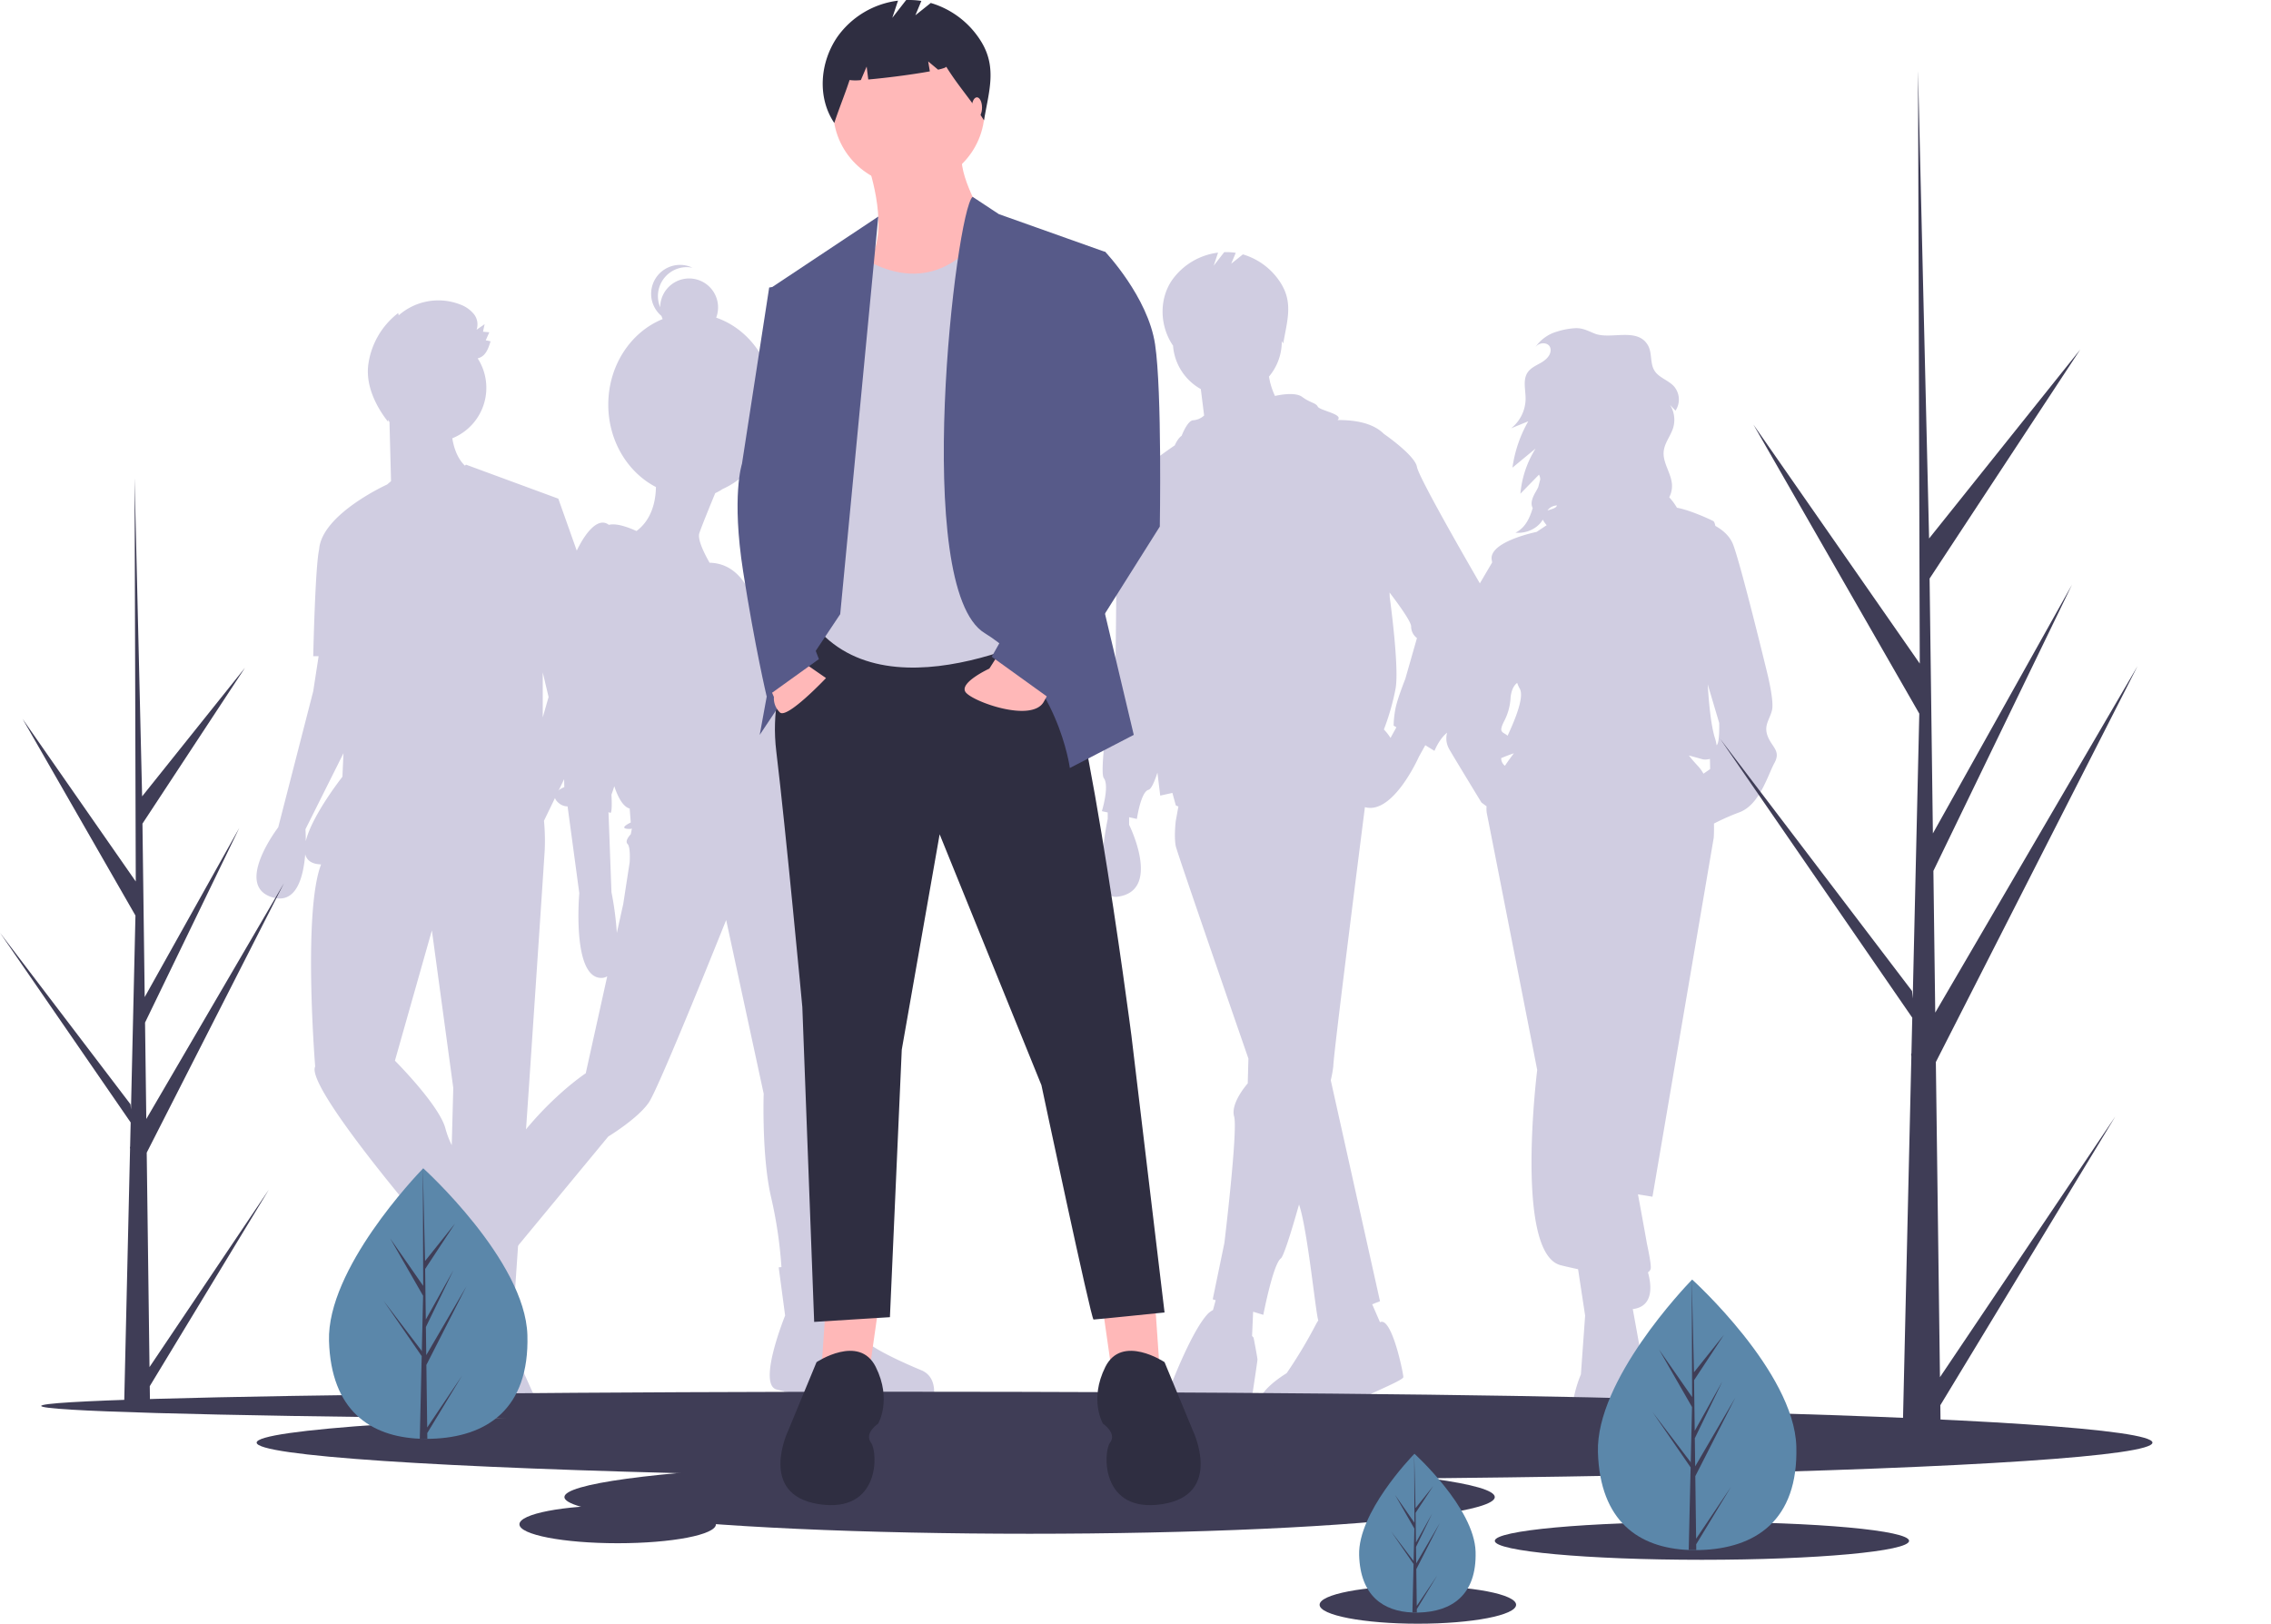 <svg xmlns="http://www.w3.org/2000/svg" width="959.282" height="685.955" data-name="Layer 1"><path fill="#d0cde1" d="M746.704 311.07c-1.794-4.613.768-6.92 1.794-11.02s-2.307-16.912-2.307-16.912-10.763-44.333-14.094-53.046c-1.41-3.687-4.471-6.223-7.535-7.927-.207-1.13-.507-1.86-.922-2.067-2.968-1.485-10.362-4.71-15.29-5.601a25.003 25.003 0 0 0-3.259-4.407 10.416 10.416 0 0 0 1.161-5.394c-.314-4.835-3.975-9.167-3.499-13.989.361-3.656 3.035-6.66 4.066-10.187a11.98 11.98 0 0 0-1.361-9.446l2.274 2.419a8.498 8.498 0 0 0-.634-10.268c-2.4-2.651-6.414-3.646-8.276-6.7-1.914-3.137-.887-7.4-2.697-10.6-4.432-7.836-15.78-2.28-22.578-5.016-2.793-1.124-4.916-2.36-8.06-2.272a31.49 31.49 0 0 0-7.86 1.468 16.61 16.61 0 0 0-9.01 6.458 5.579 5.579 0 0 1 .703-.672c1.648-1.291 4.536-1.184 5.406.72a3.189 3.189 0 0 1 .254 1.52c-.143 2.294-2.148 4.008-4.14 5.156s-4.232 2.109-5.531 4.005c-2.146 3.13-.884 7.329-.883 11.123a16.124 16.124 0 0 1-6.11 12.52l7.23-2.956a54.65 54.65 0 0 0-6.678 19.583l9.777-8.077a42.992 42.992 0 0 0-6.421 19.084l7.847-8.042a3.968 3.968 0 0 1 .518 2.065l-.818 3.156a20.508 20.508 0 0 1-.96 1.832c-1.263 2.169-2.569 4.838-1.388 7.052l.006-.003c-1.243 4.183-3.119 8.368-7.29 10.402 4.627.484 9.457-1.83 11.546-5.512a10.31 10.31 0 0 0 1.228 1.86l.4.502-1.153.77-3.09 2.06s-20.245 4.1-18.964 11.787l.187 1.118-5.825 9.902-8.456 28.7s-4.357 9.226-3.588 13.07 0 5.381 0 12.3-3.331 9.738 0 15.376 13.325 22.038 13.325 22.038l2.196 1.646a10.256 10.256 0 0 0 .11 2.967c2.05 10.25 21.27 108.397 21.27 108.397s-9.738 77.647 9.994 82.516a207.77 207.77 0 0 0 7.266 1.658l2.985 19.611-1.794 24.857s-13.582 30.751 11.275 32.545 13.582-26.65 13.582-26.65a13.51 13.51 0 0 0 1.538-7.945c-.254-2.28-2.388-14.152-4.48-25.569 9.433-1.131 7.668-11.143 6.411-15.545a2.55 2.55 0 0 0 1.144-1.425c.284-1.022-.378-5.043-1.577-10.678-.977-5.602-2.647-14.671-3.786-20.815l6.131.998 25.883-151.705s.17-2.415.092-5.947a96.08 96.08 0 0 1 10.927-4.816c8.456-3.331 11.788-15.632 14.606-20.757s-1.024-6.662-2.818-11.275zm-91.896-96.591a5.482 5.482 0 0 1 2.835-.962c-.219 1.192-2.269 1.54-3.988 2.165a5.074 5.074 0 0 1 1.153-1.203zm-12.914 76.346c2.076 3.411-1.683 12.654-5.07 19.989-1.942-1.673-3.967-1.145-1.593-5.894a24.108 24.108 0 0 0 2.819-9.738c0-.586.3-4.891 2.825-6.68a13.484 13.484 0 0 0 1.019 2.323zm-7.777 29.44c1.174-.479 2.954-1.213 5.356-2.03a111.136 111.136 0 0 0-3.787 5.275 3.97 3.97 0 0 1-1.57-3.246zm83.117 3.362a64.486 64.486 0 0 1-3.853-4.461q2.899.763 5.903 1.642a7.025 7.025 0 0 0 2.986-.2c.089 1.772.09 4.3.09 4.3l-2.808 1.943a16.462 16.462 0 0 0-2.318-3.224zm7.952-8.888c-.03.026-.062.056-.092.084a16.997 16.997 0 0 0-.685-2.984c-1.68-5.297-2.577-14.695-3.054-22.714l4.848 16.307s.256 8.2-1.017 9.307z"/><path fill="#d0cde1" d="M625.644 247.383s-26.29-45.186-27.112-50.116-13.967-13.967-13.967-13.967c-4.491-4.49-11.86-5.912-19.615-5.838 2.92-2.416-7.507-4.04-8.318-5.664-.822-1.643-3.287-1.643-6.573-4.108-3.286-2.464-11.489-.41-11.49-.41a30.275 30.275 0 0 1-2.549-8.188 22.907 22.907 0 0 0 5.412-14.816c0-.06-.004-.117-.004-.176.209.325.418.653.627.99 1.54-9.219 4.256-16.882-.922-25.292a28.357 28.357 0 0 0-16.13-12.33l-4.932 3.944 1.918-4.601a26.104 26.104 0 0 0-4.875-.282l-4.437 5.705 1.837-5.51a28.085 28.085 0 0 0-19.375 11.525c-5.648 8.143-5.27 19.463.285 27.67.019-.058.033-.114.052-.171a22.997 22.997 0 0 0 11.754 18.621l1.395 11.162a7.651 7.651 0 0 1-4.574 2.019c-2.465 0-4.93 6.572-4.93 6.572s-1.397.705-2.902 4.033c-3.879 2.64-15.71 10.934-20.099 16.73-2.596 1.278-5.385 4.12-4.933 10.457.822 11.502 0 64.905 0 64.905s-7.394 45.186-4.929 48.473-.822 13.967-.822 13.967l2.465.547v2.739s-7.413 34.366 4.108 32.863c18.896-2.465 4.93-30.398 4.93-30.398v-3.195l3.286.73s1.643-11.502 4.93-12.324c1.142-.286 2.484-3.357 3.748-7.238l1.18 9.703 5.141-1.142 1.432 5.25a7.086 7.086 0 0 0 1.104.5l-1.104 6.072s-.821 6.573 0 10.681c.415 2.072 15.665 46.353 30.682 89.744l-.283 10.488s-7.394 8.216-5.751 13.967-4.108 53.403-4.108 53.403l-4.93 23.826 1.24.381-1.138 4.175a8.285 8.285 0 0 0-2.566 2.016c-6.573 7.394-14.789 28.755-14.789 28.755s-14.788 22.183 8.216 21.361 24.647-9.037 24.647-9.037 3.287-21.361 3.287-22.183-1.643-9.267-1.643-9.267l-.639-.703.446-10.249 4.3 1.323s4.108-21.36 7.395-23.826c1.148-.861 4.204-10.457 7.693-22.782 3.566 10.268 7.02 45.773 8.14 48.996a11.668 11.668 0 0 0-1.045 1.72 199.636 199.636 0 0 1-12.324 20.54s-26.29 15.61 0 19.717c0 0 14.789.822 22.183-4.108s27.112-12.323 27.112-13.966-4.93-25.798-9.859-23.169l-3.302-7.595 3.302-1.278-20.8-93.364a47.14 47.14 0 0 0 1.082-6.047c0-4.302 10.638-88.077 13.345-109.326 11.915 3.376 22.805-21.305 22.805-21.305l2.7-4.861 3.872 2.397s3.287-8.216 8.216-9.038 13.967-44.365 13.967-50.116a26.742 26.742 0 0 0-2.465-10.68zm-38.279 64.37a22.138 22.138 0 0 0-2.8-3.573 101.749 101.749 0 0 0 4.93-17.253c1.643-9.037-2.465-38.614-2.465-38.614l-.072-2.009c4.032 5.294 9.11 12.35 9.11 14.333a6.162 6.162 0 0 0 2.464 4.93l-4.93 17.252s-3.286 8.216-4.107 12.324a41.936 41.936 0 0 0-.822 7.394l1.165.72zM249.522 262.59l4.384-.986-18.074-50.938-39.025-14.378s-.15.166-.426.452c-3.328-3.222-4.741-7.896-5.332-11.576a22.997 22.997 0 0 0 10.722-33.774c3.216-.772 4.364-3.689 5.443-7.168a14.393 14.393 0 0 0-2.04-.444q.76-1.7 1.518-3.402l-2.666-.24.681-3.18-3.4 2.348a6.946 6.946 0 0 0-1.158-6.632 13.267 13.267 0 0 0-5.687-4.01 25.373 25.373 0 0 0-26.036 4.55l-.246-.957a33.044 33.044 0 0 0-12.62 21.871c-1.088 8.573 3.03 17.303 8.384 24.088a64.259 64.259 0 0 0-.143-.887q.347.478.717.938l.658 25.007-1.648 1.413c-.003 0-27.653 12.51-28.73 27.452l-.004.01c-1.66 7.274-2.481 45.067-2.481 45.067h2.275l-2.275 14.788-14.789 57.51s-18.896 24.648-2.464 29.577c10.21 3.064 13.124-8.783 13.866-18.193.592 2.333 2.361 3.91 5.852 4.227.274.025.568.045.851.068-7.77 20.079-2.495 85.376-2.495 85.376-4.107 8.215 44.366 64.904 44.366 64.904l2.918-1.556.632 1.263c-1.624.156-2.729.293-2.729.293v25.47s-7.394 25.468 2.465 30.398c2.551 1.275 5.212.347 7.755-1.725-.486 7.86-1.182 19.59-1.182 22.264 0 4.108 10.68 11.502 10.68 11.502s2.465 9.037 22.183 9.037 4.93-23.825 4.93-23.825l-10.681-23.826s-.8.39-3.218-1.578l.866-9.527 4.816.424 6.573-96.124s5.751-85.444 6.573-98.59a91.485 91.485 0 0 0-.298-12.637l24.123-49.802zm-17.798 31.877-2.465 8.59V284.06zm-102.568 60.927c.02-3.01-.13-5.06-.13-5.06l16.062-32.123-.451 9.94s-12.864 16.272-15.481 27.243zm37.663 92.708 15.61-55.046 9.037 66.548-.648 24.193a38.572 38.572 0 0 1-2.638-6.94c-2.465-9.859-21.36-28.755-21.36-28.755z"/><path fill="#d0cde1" d="M389.149 578.861c-7.698-3.17-22.64-9.962-24.452-13.584-1.811-3.623-10.868-31.697-10.868-31.697l-2.332.17c-.3-12.755-1.585-62.184-3.554-68.093 0 0 9.509-78.337-9.51-109.581l-3.426-13.844c1.124-5.55.98-18.4.257-20.57-.906-2.717 10.415-11.32 7.245-16.755s-11.773-23.999-11.773-23.999.905-11.773-11.32-22.64c0 0-3.574-20.228-19.673-20.529-2.177-3.798-5.223-9.838-4.327-12.527.96-2.88 4.63-11.856 6.702-16.88a21.695 21.695 0 0 0 3.161-1.76c12.805-5.736 21.831-19.527 21.831-35.638 0-17.247-10.34-31.842-24.59-36.736a12.22 12.22 0 1 0-23.645-4.386 12.21 12.21 0 0 1 11.265-16.955 12.272 12.272 0 0 1 2.364.233 12.215 12.215 0 0 0-13.087 20.397 12.116 12.116 0 0 0 .499 1.314c-13.409 5.41-22.973 19.546-22.973 36.133 0 15.386 8.231 28.658 20.125 34.819-.063 5.005-1.305 13.443-8.207 18.585-3.566-1.63-8.514-3.417-11.689-2.606-1.641-1.28-4.12-1.703-7.49 1.669-6.793 6.792-12.68 24.452-12.68 35.32s1.36 73.808 1.36 73.808-7.246 2.717-2.265 6.792a5.873 5.873 0 0 0 3.658 1.36l4.946 36.677s-3.17 35.32 9.056 35.773a4.837 4.837 0 0 0 2.737-.672l-9.077 40.972s-20.829 13.585-37.13 40.3c-8.397 13.761-12.583 22.227-14.674 27.21l-2.986-1.851-10.415 19.923s-23.094 14.038-18.113 24.453 9.51 13.131 9.51 13.131l3.17-1.358 5.886 10.867s15.395 22.188 40.3 10.868a9.101 9.101 0 0 0 0-10.868c-4.075-5.886-14.49-18.565-14.49-18.565l6.792-34.414-1.405-.872 43.065-52.108s12.678-7.697 17.207-14.49 32.602-76.979 32.602-76.979l15.849 73.357s-.906 26.716 3.17 43.923a186.431 186.431 0 0 1 4.332 29.348l-1.163.085 2.717 20.377s-11.773 28.98-3.622 31.244a119.407 119.407 0 0 0 17.66 3.17l.905-3.17s34.867 19.018 47.546 4.981c0 0 2.717-9.962-4.981-13.132zM265.077 356.528c1.359 1.359.906 7.698.906 7.698l-2.717 17.66-2.713 12.25a131.573 131.573 0 0 0-2.268-17.23l-1.254-33.844a2.615 2.615 0 0 0 .801.335c.906 0 .453-7.698.453-7.698s.528-1.375 1.188-3.544c1.76 5.27 3.91 8.708 6.51 9.43l.453 5.887s-5.887 2.717-.453 2.717a4.277 4.277 0 0 0 .933-.139l-.48 2.403s-2.717 2.717-1.359 4.075z"/><ellipse cx="381.409" cy="593.955" fill="#3f3d56" rx="364" ry="6"/><ellipse cx="508.807" cy="609.455" fill="#3f3d56" rx="400.398" ry="15.5"/><ellipse cx="434.909" cy="632.455" fill="#3f3d56" rx="196.5" ry="15.5"/><ellipse cx="718.909" cy="650.955" fill="#3f3d56" rx="87.5" ry="8"/><ellipse cx="598.909" cy="677.955" fill="#3f3d56" rx="41.5" ry="8"/><ellipse cx="260.909" cy="643.955" fill="#3f3d56" rx="41.5" ry="8"/><path fill="#ffb8b8" d="m465.909 553.455 4 28 20-2-2-29-22 3zm-95 0-4 28-20-2 2-29 22 3z"/><path fill="#2f2e41" d="M341.909 263.455s-18 21-14 54 11 108 11 108l5 133 32-2 5-113 16-91 43 106s21 99 22 99 30-3 30-3l-14-117s-22-170-35-173-101-1-101-1zm150 312s-18-12-25 2-1 24-1 24 6 4 3 8-4 30 22 26 13-31 13-31zm-147 0s18-12 25 2 1 24 1 24-6 4-3 8 4 30-22 26-13-31-13-31z"/><path fill="#ffb8b8" d="M366.409 68.955s9 25 2 39 11 30 11 30 47-24 41-36-16-28-14-38z"/><circle cx="383.909" cy="46.455" r="32" fill="#ffb8b8"/><path fill="#d0cde1" d="M360.909 106.455s32.108 26.719 56.054-11.14l24.946 14.14 13 152s-73 42-108 6l5-141z"/><path fill="#575a89" d="m370.992 91.488-45.083 29.967 16 74-21 115 34-51 16.083-167.967zm39.844-8.341 11.073 7.308 45 16-7 124 19 80-27 14s-5-38-36-57-12.146-178.617-5.073-184.308z"/><path fill="#ffb8b8" d="m335.909 277.455 13 9s-16.5 17.5-19.5 14.5a8.2 8.2 0 0 1-2.5-6.5l-3-7zm86.42-1.945-4.42 6.945s-13 6-10 10 28 13 33 4l5-9z"/><path fill="#575a89" d="m331.909 120.455-7 1-11.5 74.5s-4.5 13.5.5 45.5 9.951 52.838 9.951 52.838l22.049-15.838-10-26 13-95zm119-16 16 2s18 19 21 39 2 77 2 77l-46 73-25-18 35-62-17-74z"/><path fill="#2f2e41" d="M414.424 17.513A37.384 37.384 0 0 0 393.16 1.256l-6.502 5.202L389.185.39a34.414 34.414 0 0 0-6.426-.372l-5.85 7.522L379.33.277a37.026 37.026 0 0 0-25.542 15.194c-7.446 10.735-8.702 25.665-1.379 36.484 2.01-6.177 4.45-11.974 6.46-18.151a18.285 18.285 0 0 0 4.763.023l2.446-5.707.683 5.465c7.58-.66 18.824-2.11 26.01-3.439l-.698-4.192 4.18 3.484c2.203-.507 3.51-.967 3.402-1.318 5.345 8.616 10.64 14.12 15.985 22.736 2.029-12.153 5.61-22.256-1.216-33.343z"/><ellipse cx="412.652" cy="45.45" fill="#ffb8b8" rx="2.166" ry="4.332"/><path fill="#5b87aa" d="M758.777 611.036c.922 31.558-17.518 43.123-40.659 43.799q-.806.024-1.605.029-1.61.012-3.188-.054c-20.929-.869-37.495-11.978-38.352-41.327-.887-30.373 36.812-69.836 39.64-72.755l.006-.003.162-.167s43.074 38.922 43.996 70.478z"/><path fill="#3f3d56" d="m716.452 650.052 14.7-21.86-14.67 24.212.031 2.46q-1.61.012-3.188-.054l.729-31.619-.02-.244.027-.047.07-2.988-16.098-23.372 16.079 21.136.057.631.55-23.89-13.904-24.231 13.944 20.035-.145-49.493v-.165l.005.162.923 39.007 12.672-15.844-12.631 19.205.277 21.369 11.66-20.855-11.618 23.996.154 11.882 16.959-29.05-16.907 33.195z"/><path fill="#5b87aa" d="M222.777 564.036c.922 31.558-17.518 43.123-40.659 43.799q-.806.024-1.605.029-1.61.012-3.188-.054c-20.929-.869-37.495-11.978-38.352-41.327-.887-30.373 36.812-69.836 39.64-72.755l.006-.003.162-.167s43.074 38.922 43.996 70.478z"/><path fill="#3f3d56" d="m180.452 603.052 14.7-21.86-14.67 24.212.031 2.46q-1.61.012-3.188-.054l.729-31.619-.02-.244.027-.047.07-2.988-16.098-23.372 16.079 21.136.057.631.55-23.89-13.904-24.231 13.944 20.035-.145-49.493v-.165l.005.162.923 39.007 12.672-15.844-12.63 19.205.276 21.369 11.66-20.855-11.618 23.996.154 11.882 16.959-29.05-16.907 33.195z"/><path fill="#5b87aa" d="M623.295 655.526c.54 18.524-10.283 25.313-23.866 25.71q-.473.013-.942.016-.945.008-1.871-.031c-12.285-.51-22.009-7.03-22.512-24.258-.52-17.828 21.608-40.992 23.268-42.706l.003-.001.095-.098s25.284 22.846 25.825 41.368z"/><path fill="#3f3d56" d="m598.451 678.428 8.629-12.831-8.611 14.212.018 1.443q-.945.008-1.871-.031l.428-18.56-.012-.143.016-.028.04-1.753-9.449-13.72 9.438 12.407.034.37.323-14.022-8.161-14.224 8.184 11.76-.085-29.05v-.097l.003.095.542 22.896 7.438-9.3-7.414 11.273.162 12.543 6.845-12.242-6.82 14.086.09 6.974 9.955-17.052-9.924 19.485z"/><path fill="#2f2e41" d="m959.195 51.187.087-.275c-.012.04-.028.079-.04.119z"/><path fill="#3f3d56" d="m819.452 581.808 74.068-110.146-73.917 121.996.155 12.394q-8.111.062-16.064-.27l3.673-159.32-.1-1.229.135-.237.352-15.055-81.113-117.767 81.017 106.5.288 3.181 2.774-120.372-70.06-122.097 70.26 100.951-.733-249.38.001-.83.024.816 4.65 196.545 63.852-79.836-63.642 96.768 1.393 107.67 58.756-105.081-58.54 120.91.776 59.871 85.447-146.378-85.187 167.264zm-756.297-4.269 50.401-74.952-50.298 83.015.106 8.434q-5.52.042-10.932-.184l2.5-108.412-.068-.837.092-.161.24-10.245L0 394.06l55.13 72.47.196 2.165 1.888-81.91L9.54 303.702l47.81 68.694-.5-169.696.002-.565.016.556 3.165 133.743 43.448-54.327-43.306 65.849.948 73.266 39.982-71.505-39.835 82.277.528 40.74 58.144-99.606-57.967 113.818z"/></svg>